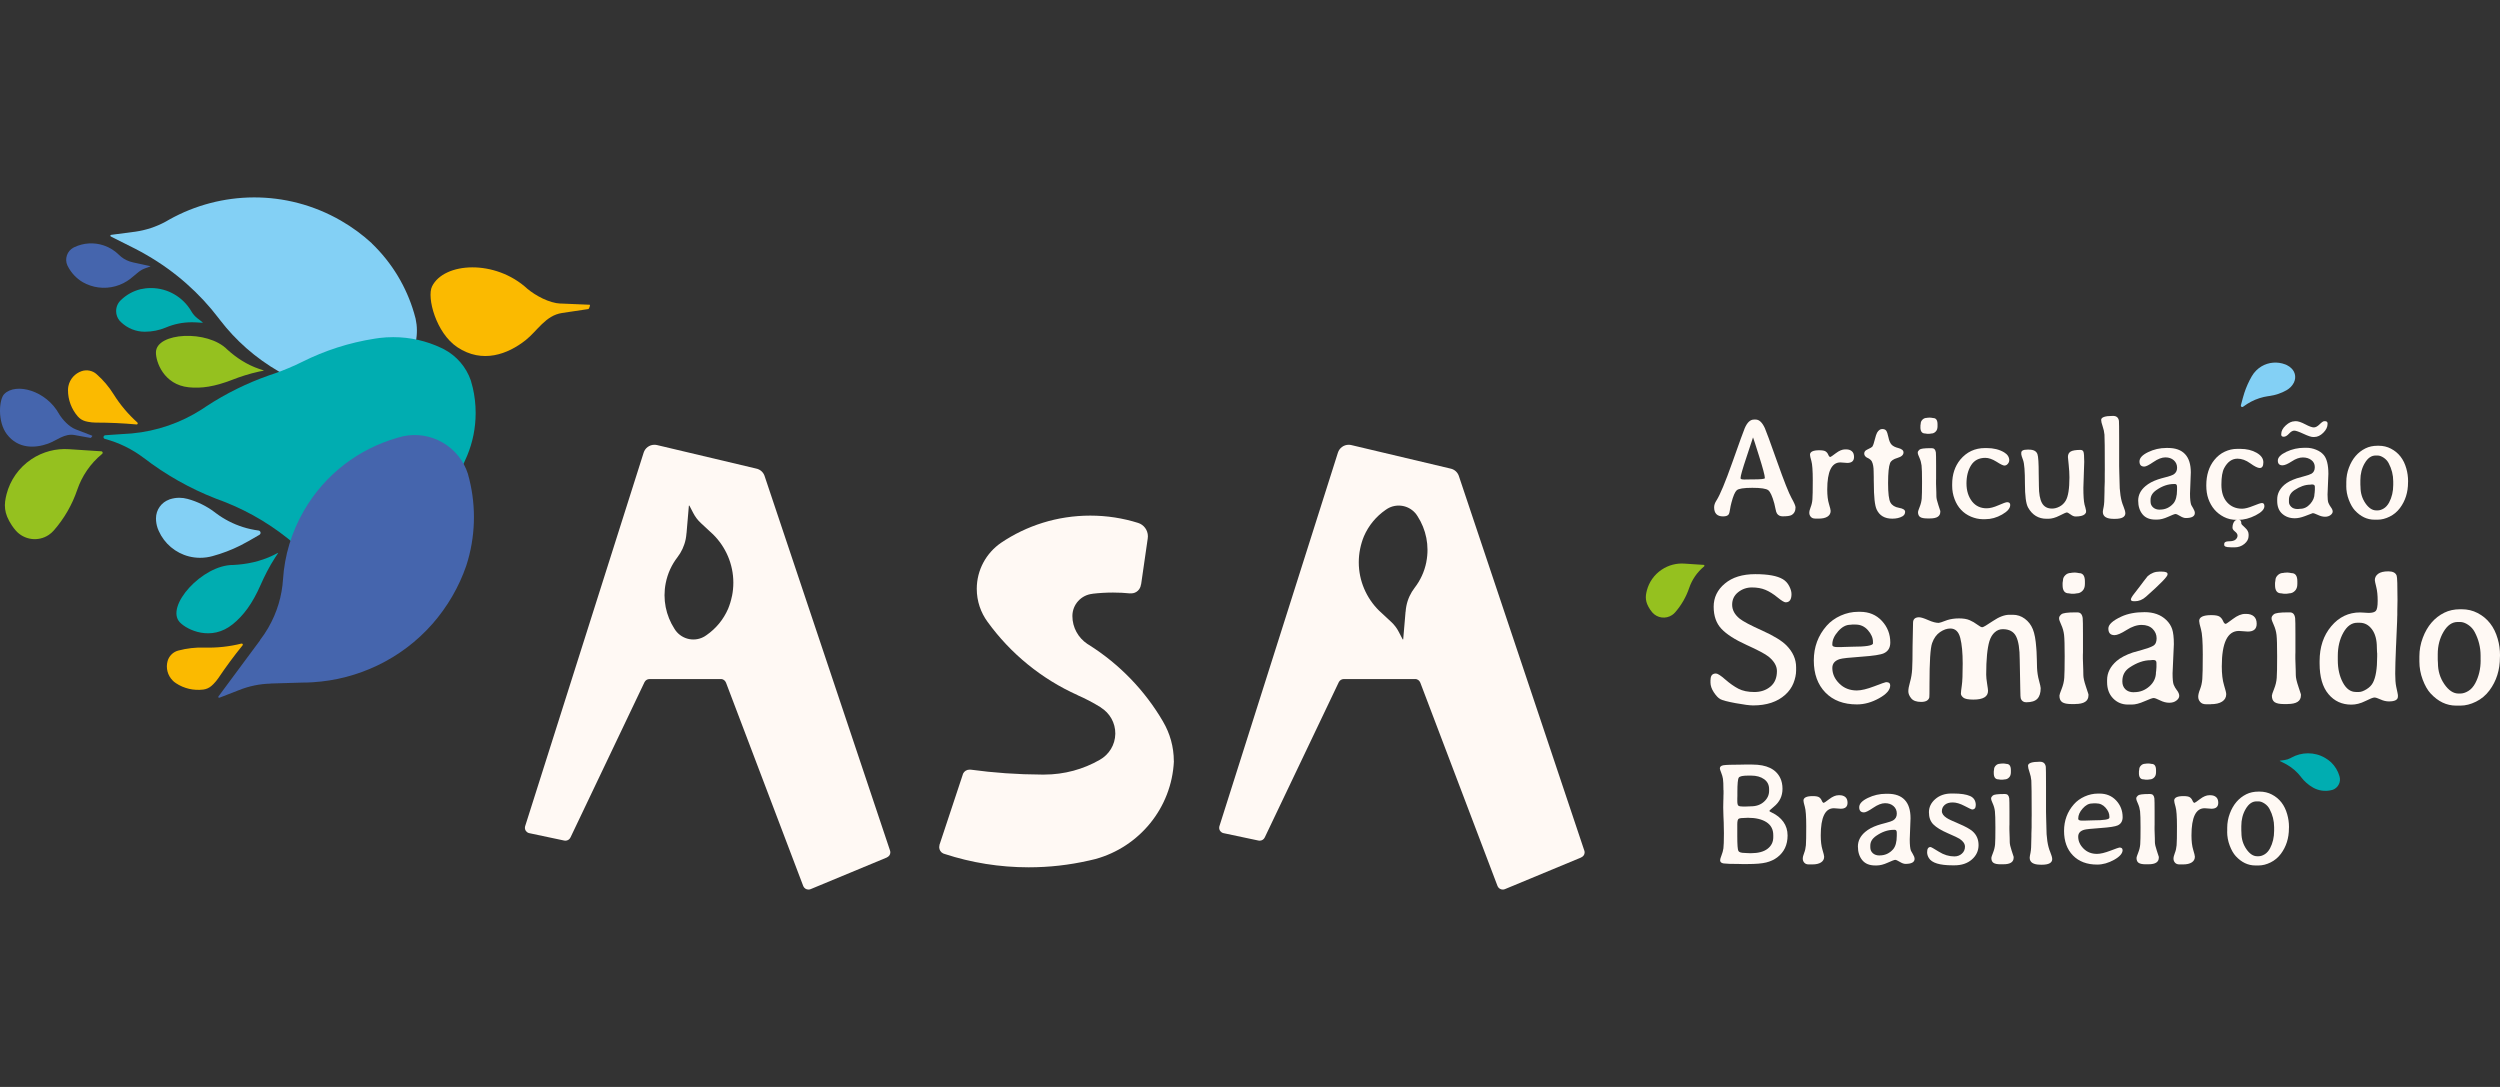 <?xml version="1.0" encoding="UTF-8"?>
<svg xmlns="http://www.w3.org/2000/svg" width="184" height="80" viewBox="0 0 184 80" fill="none">
  <rect x="0" y="0" width="184" height="80" fill="#333333" stroke="none"/>
  <g id="Layer_1">
    <path id="Vector" fill-rule="evenodd" clip-rule="evenodd" d="M65.496 62.57L56.267 35.013C56.172 34.748 55.944 34.547 55.665 34.489L48.362 32.758C48.299 32.745 48.234 32.735 48.166 32.735C47.792 32.735 47.476 32.981 47.371 33.32L38.644 60.829V60.836C38.638 60.864 38.633 60.894 38.633 60.924C38.633 61.116 38.765 61.276 38.944 61.318L41.529 61.865C41.556 61.87 41.584 61.875 41.612 61.875C41.78 61.875 41.924 61.775 41.989 61.633L47.434 50.21C47.501 50.073 47.641 49.978 47.806 49.978H53.067L53.048 49.973C53.223 49.973 53.371 50.084 53.43 50.237H53.432L59.121 65.219C59.184 65.367 59.33 65.472 59.502 65.472C59.556 65.472 59.605 65.462 59.651 65.444H59.654L65.247 63.122C65.428 63.039 65.529 62.914 65.529 62.733C65.529 62.675 65.517 62.631 65.496 62.57ZM53.872 43.874C53.806 44.199 53.711 44.509 53.59 44.804C53.246 45.602 52.688 46.267 51.999 46.745C51.955 46.775 51.909 46.808 51.864 46.835C51.532 47.035 51.127 47.116 50.715 47.035C50.308 46.954 49.967 46.726 49.734 46.42C49.701 46.372 49.669 46.323 49.636 46.274C49.018 45.312 48.757 44.12 48.999 42.909C49.141 42.197 49.441 41.557 49.857 41.017C50.153 40.634 50.367 40.18 50.469 39.674C50.497 39.53 50.515 39.386 50.525 39.245H50.529L50.587 38.554L50.62 38.174L50.694 37.299V37.29L50.699 37.232C50.699 37.232 50.699 37.23 50.699 37.227C50.702 37.214 50.713 37.207 50.727 37.209C50.734 37.209 50.739 37.214 50.741 37.218C50.741 37.218 50.741 37.221 50.743 37.223L50.774 37.278L51.027 37.766C51.169 38.041 51.36 38.292 51.59 38.503L52.262 39.127C52.339 39.194 52.413 39.264 52.485 39.333C53.416 40.254 53.972 41.525 53.974 42.877C53.974 43.204 53.944 43.535 53.876 43.869L53.872 43.874Z" fill="#FFF9F4"></path>
    <path id="Vector_2" fill-rule="evenodd" clip-rule="evenodd" d="M116.594 62.57L107.365 35.013C107.269 34.748 107.042 34.547 106.762 34.489L99.459 32.758C99.397 32.745 99.331 32.735 99.264 32.735C98.889 32.735 98.576 32.981 98.469 33.32L89.742 60.829V60.836C89.735 60.864 89.731 60.894 89.731 60.924C89.731 61.116 89.863 61.276 90.042 61.318L92.626 61.865C92.654 61.87 92.682 61.875 92.71 61.875C92.877 61.875 93.022 61.775 93.087 61.633L98.534 50.21C98.601 50.073 98.741 49.978 98.906 49.978H104.167L104.148 49.973C104.323 49.973 104.471 50.084 104.53 50.237H104.532L110.221 65.219C110.284 65.367 110.43 65.472 110.602 65.472C110.656 65.472 110.705 65.462 110.751 65.444H110.754L116.347 63.122C116.529 63.039 116.629 62.914 116.629 62.733C116.629 62.675 116.617 62.631 116.596 62.57H116.594ZM104.979 41.365C104.837 42.077 104.537 42.717 104.12 43.257C103.825 43.64 103.609 44.094 103.509 44.6C103.481 44.744 103.462 44.887 103.453 45.029H103.448L103.39 45.72L103.357 46.1L103.283 46.974V46.984L103.278 47.042C103.278 47.042 103.278 47.044 103.278 47.046C103.276 47.058 103.264 47.067 103.25 47.065C103.243 47.065 103.239 47.06 103.236 47.056C103.236 47.056 103.236 47.051 103.234 47.051L103.204 46.995L102.95 46.508C102.809 46.232 102.62 45.982 102.39 45.771L101.718 45.145C101.641 45.078 101.567 45.008 101.494 44.938C100.564 44.018 100.008 42.747 100.006 41.395C100.006 41.068 100.036 40.736 100.104 40.402C100.169 40.078 100.264 39.767 100.385 39.472C100.729 38.675 101.287 38.009 101.976 37.531C102.02 37.501 102.067 37.469 102.111 37.441C102.443 37.241 102.848 37.16 103.26 37.241C103.667 37.322 104.009 37.55 104.239 37.856C104.271 37.905 104.304 37.953 104.337 38.002C104.955 38.964 105.216 40.156 104.976 41.367L104.979 41.365Z" fill="#FFF9F4"></path>
    <path id="Vector_3" d="M86.394 56.024C86.394 54.959 86.103 53.964 85.599 53.109H85.601C84.266 50.822 82.394 48.883 80.156 47.471C80.11 47.443 80.066 47.415 80.022 47.387C79.363 46.942 78.928 46.191 78.928 45.34C78.928 44.489 79.577 43.788 80.407 43.705V43.7C80.903 43.642 81.408 43.612 81.919 43.612C82.345 43.612 82.768 43.633 83.185 43.675V43.668C83.208 43.668 83.233 43.672 83.259 43.672C83.633 43.672 83.938 43.385 83.975 43.016H83.985L84.473 39.632C84.482 39.581 84.485 39.528 84.485 39.475C84.485 39.009 84.182 38.617 83.766 38.487C82.654 38.137 81.47 37.949 80.245 37.949C77.812 37.949 75.551 38.686 73.677 39.95C72.597 40.694 71.89 41.935 71.89 43.341C71.89 44.247 72.186 45.087 72.683 45.766C74.37 48.099 76.656 49.973 79.317 51.165V51.17C79.915 51.43 80.489 51.733 81.038 52.077L81.033 52.081C81.673 52.482 82.096 53.197 82.087 54.006C82.075 54.832 81.615 55.546 80.942 55.924C79.738 56.615 78.34 57.009 76.851 57.009H76.812C76.763 57.009 76.716 57.009 76.67 57.009C74.893 57.002 73.142 56.879 71.428 56.645V56.65C71.404 56.645 71.379 56.645 71.356 56.645C71.151 56.645 70.972 56.761 70.886 56.933L70.86 57.009L70.835 57.086L69.139 62.202H69.146C69.132 62.25 69.125 62.299 69.125 62.35C69.125 62.554 69.244 62.73 69.416 62.814C69.455 62.828 69.497 62.842 69.539 62.856C71.481 63.491 73.558 63.834 75.714 63.834C77.228 63.834 78.7 63.665 80.117 63.343C80.117 63.343 80.121 63.343 80.124 63.343C80.289 63.308 80.452 63.269 80.615 63.227C80.621 63.227 80.626 63.222 80.633 63.222C83.845 62.336 86.234 59.474 86.399 56.031H86.394V56.024Z" fill="#FFF9F4"></path>
    <path id="Vector_4" d="M125.898 50.031C125.898 49.723 126.03 49.57 126.293 49.57C126.416 49.57 126.644 49.716 126.977 50.008C127.312 50.3 127.635 50.527 127.947 50.69C128.261 50.852 128.651 50.933 129.119 50.933C129.586 50.933 129.982 50.801 130.3 50.537C130.621 50.272 130.782 49.89 130.782 49.391C130.782 49.015 130.575 48.661 130.161 48.324C129.924 48.134 129.384 47.847 128.535 47.462C127.688 47.077 127.074 46.682 126.695 46.279C126.316 45.875 126.126 45.335 126.126 44.656C126.126 43.976 126.4 43.408 126.949 42.951C127.498 42.489 128.244 42.258 129.186 42.258C130.128 42.258 130.807 42.383 131.221 42.631C131.417 42.749 131.57 42.916 131.684 43.134C131.798 43.352 131.854 43.549 131.854 43.726C131.854 44.129 131.71 44.331 131.424 44.331C131.319 44.331 131.117 44.208 130.814 43.96C130.512 43.714 130.219 43.531 129.935 43.413C129.651 43.294 129.319 43.236 128.94 43.236C128.561 43.236 128.223 43.352 127.928 43.586C127.633 43.821 127.486 44.127 127.486 44.509C127.486 44.892 127.67 45.233 128.037 45.532C128.286 45.732 128.837 46.024 129.689 46.406C130.54 46.789 131.14 47.156 131.484 47.503C131.956 47.983 132.194 48.519 132.194 49.106V49.345C132.194 49.639 132.128 49.95 132.001 50.275C131.87 50.602 131.668 50.889 131.391 51.137C130.81 51.659 130.024 51.919 129.033 51.919C128.775 51.919 128.344 51.863 127.742 51.752C127.14 51.641 126.763 51.541 126.607 51.453C126.453 51.365 126.295 51.195 126.133 50.947C125.972 50.699 125.891 50.46 125.891 50.233V50.029L125.898 50.031Z" fill="#FFF9F4"></path>
    <path id="Vector_5" d="M139.118 50.453C139.118 50.776 138.845 51.089 138.304 51.39C137.762 51.694 137.217 51.845 136.671 51.845C135.689 51.845 134.915 51.553 134.347 50.968C133.78 50.384 133.496 49.598 133.496 48.61C133.496 47.622 133.812 46.771 134.443 46.054C134.719 45.741 135.066 45.493 135.478 45.307C135.892 45.122 136.317 45.029 136.759 45.029H136.908C137.557 45.029 138.09 45.252 138.504 45.695C138.918 46.14 139.125 46.671 139.125 47.29C139.125 47.67 138.969 47.932 138.655 48.079C138.422 48.188 137.869 48.273 136.992 48.334C136.115 48.394 135.587 48.452 135.41 48.508C135.043 48.621 134.859 48.839 134.859 49.159C134.859 49.586 135.029 49.969 135.371 50.307C135.71 50.646 136.141 50.818 136.659 50.818C136.987 50.818 137.415 50.715 137.948 50.511C138.48 50.307 138.769 50.205 138.813 50.205C139.018 50.205 139.12 50.286 139.12 50.449L139.118 50.453ZM137.85 47.348V47.239C137.85 46.949 137.727 46.666 137.483 46.386C137.238 46.107 136.936 45.968 136.575 45.968H136.317C136.255 45.978 136.21 45.982 136.187 45.982C135.868 45.982 135.568 46.142 135.285 46.465C135.001 46.787 134.859 47.105 134.859 47.422V47.457C134.859 47.571 134.982 47.626 135.227 47.626H135.554L135.596 47.62L136.299 47.599C137.334 47.599 137.852 47.515 137.852 47.348H137.85Z" fill="#FFF9F4"></path>
    <path id="Vector_6" d="M141.251 45.432C141.383 45.432 141.604 45.502 141.916 45.639C142.228 45.778 142.486 45.845 142.691 45.845L142.874 45.799L143.323 45.636C143.581 45.555 143.87 45.514 144.188 45.514C144.507 45.514 144.768 45.558 144.968 45.646C145.17 45.734 145.356 45.843 145.53 45.973C145.702 46.103 145.823 46.165 145.896 46.165C145.968 46.165 146.226 46.012 146.679 45.706C147.131 45.4 147.535 45.247 147.889 45.247H148.147C148.47 45.247 148.763 45.344 149.026 45.539C149.289 45.734 149.487 45.989 149.615 46.307C149.745 46.624 149.828 47.081 149.87 47.679L149.891 47.972C149.901 48.104 149.908 48.299 149.912 48.556L149.926 49.148C149.94 49.47 149.987 49.783 150.07 50.084C150.152 50.388 150.194 50.576 150.194 50.648C150.194 50.996 150.112 51.258 149.949 51.429C149.787 51.601 149.515 51.687 149.131 51.687C148.945 51.687 148.814 51.606 148.742 51.443C148.71 51.371 148.693 51.13 148.693 50.722L148.652 48.568C148.652 47.761 148.561 47.183 148.382 46.833C148.203 46.483 147.877 46.307 147.405 46.307C147.182 46.307 146.984 46.383 146.812 46.539C146.64 46.692 146.51 46.907 146.423 47.183C146.265 47.71 146.184 48.533 146.184 49.655C146.184 49.818 146.207 50.04 146.251 50.321C146.296 50.602 146.319 50.776 146.319 50.845C146.319 51.276 145.961 51.49 145.242 51.49C144.865 51.49 144.616 51.441 144.5 51.344C144.381 51.246 144.323 51.149 144.323 51.051C144.323 50.954 144.344 50.757 144.388 50.46C144.433 50.163 144.454 49.623 144.454 48.837C144.454 48.051 144.395 47.424 144.277 46.958C144.158 46.492 143.914 46.258 143.542 46.258C143.298 46.258 143.044 46.346 142.786 46.522C142.528 46.699 142.332 46.968 142.204 47.332C142.074 47.694 142.011 48.7 142.011 50.349C142.011 50.97 142.007 51.295 141.997 51.328C141.939 51.55 141.737 51.661 141.395 51.661C141.053 51.661 140.809 51.573 140.667 51.399C140.523 51.225 140.453 51.051 140.453 50.88C140.453 50.708 140.495 50.479 140.579 50.191C140.662 49.904 140.716 49.588 140.735 49.243C140.755 48.899 140.765 48.345 140.765 47.584L140.8 45.838C140.8 45.567 140.951 45.43 141.256 45.43L141.251 45.432Z" fill="#FFF9F4"></path>
    <path id="Vector_7" d="M152.732 51.819H152.467C152.144 51.819 151.916 51.773 151.779 51.68C151.641 51.587 151.574 51.427 151.574 51.2C151.574 51.142 151.628 50.975 151.737 50.704C151.846 50.432 151.911 50.161 151.93 49.892C151.948 49.623 151.96 49.092 151.96 48.301C151.96 47.51 151.946 46.989 151.916 46.731C151.886 46.476 151.818 46.23 151.711 45.994C151.604 45.76 151.551 45.609 151.551 45.546V45.479C151.551 45.398 151.604 45.31 151.714 45.215C151.823 45.119 152.162 45.071 152.735 45.071H152.897C153.121 45.071 153.249 45.212 153.286 45.493C153.3 45.597 153.307 46.003 153.307 46.708V48.007L153.3 48.197V48.482L153.328 49.317C153.332 49.38 153.335 49.505 153.335 49.69C153.335 49.876 153.397 50.157 153.523 50.53C153.649 50.903 153.711 51.096 153.711 51.103V51.177C153.711 51.604 153.384 51.815 152.73 51.815L152.732 51.819ZM151.807 43.062V42.9L151.835 42.71C151.835 42.573 151.89 42.45 152.004 42.337C152.118 42.223 152.258 42.167 152.428 42.167L152.481 42.153L152.707 42.139L152.863 42.153L153.018 42.181C153.304 42.181 153.449 42.383 153.449 42.786V42.984C153.449 43.202 153.388 43.371 153.267 43.489C153.146 43.61 153.009 43.67 152.856 43.67C152.818 43.679 152.793 43.684 152.774 43.684L152.665 43.698H152.446L152.262 43.67C151.958 43.67 151.807 43.468 151.807 43.065V43.062Z" fill="#FFF9F4"></path>
    <path id="Vector_8" d="M160.231 50.813C160.338 50.959 160.392 51.091 160.392 51.214C160.392 51.337 160.324 51.453 160.187 51.559C160.05 51.669 159.873 51.722 159.655 51.722C159.436 51.722 159.213 51.664 158.98 51.548C158.748 51.432 158.592 51.374 158.506 51.374C158.42 51.374 158.199 51.455 157.833 51.615C157.471 51.775 157.159 51.856 156.901 51.856H156.622C156.187 51.856 155.819 51.706 155.524 51.402C155.229 51.098 155.082 50.699 155.082 50.205V50.05C155.082 49.523 155.317 49.057 155.784 48.649C156.066 48.406 156.464 48.197 156.978 48.023C157.045 48 157.271 47.937 157.652 47.833C158.033 47.728 158.308 47.629 158.475 47.531C158.643 47.434 158.727 47.251 158.727 46.982C158.727 46.713 158.629 46.481 158.434 46.286C158.238 46.091 157.968 45.994 157.622 45.994C157.275 45.994 156.905 46.119 156.51 46.372C156.115 46.622 155.822 46.747 155.631 46.747C155.326 46.747 155.175 46.585 155.175 46.258C155.175 45.968 155.494 45.676 156.129 45.382C156.601 45.163 157.171 45.054 157.838 45.054C158.506 45.054 159.041 45.247 159.438 45.632C159.643 45.827 159.787 46.052 159.871 46.304C159.955 46.557 159.996 46.928 159.996 47.413L159.901 49.56C159.901 49.983 159.929 50.258 159.983 50.393C160.036 50.528 160.117 50.667 160.224 50.81L160.231 50.813ZM158.715 48.788C158.715 48.649 158.648 48.577 158.51 48.577H158.401C158.354 48.587 158.317 48.591 158.285 48.591C157.789 48.591 157.273 48.77 156.738 49.127C156.384 49.363 156.205 49.695 156.205 50.126V50.168C156.205 50.395 156.28 50.581 156.426 50.729C156.573 50.875 156.78 50.95 157.043 50.95L157.092 50.943C157.51 50.943 157.878 50.799 158.199 50.514C158.52 50.228 158.68 49.88 158.68 49.468L158.694 49.386L158.715 49.094V48.788ZM157.126 44.25H157.059C156.91 44.25 156.833 44.208 156.833 44.124C156.833 44.041 156.924 43.886 157.105 43.658C157.287 43.431 157.396 43.29 157.433 43.234C157.471 43.178 157.582 43.028 157.773 42.782C157.964 42.538 158.061 42.413 158.066 42.408C158.324 42.181 158.615 42.07 158.938 42.07H159.082C159.382 42.07 159.531 42.128 159.531 42.239V42.288C159.531 42.436 159.001 42.981 157.943 43.918C157.694 44.141 157.419 44.252 157.124 44.252L157.126 44.25Z" fill="#FFF9F4"></path>
    <path id="Vector_9" d="M162.715 51.833H162.361C162.175 51.833 162.033 51.778 161.936 51.666C161.838 51.555 161.789 51.427 161.789 51.281C161.789 51.135 161.833 50.952 161.922 50.732C162.01 50.509 162.066 50.261 162.089 49.987C162.112 49.714 162.124 49.106 162.124 48.169C162.124 47.232 162.08 46.611 161.991 46.307C161.903 46.003 161.859 45.801 161.859 45.702C161.859 45.416 162.157 45.273 162.752 45.273C163.047 45.273 163.25 45.31 163.361 45.384C163.473 45.458 163.557 45.567 163.617 45.706C163.675 45.848 163.743 45.917 163.815 45.917C163.847 45.917 164.024 45.794 164.347 45.551C164.671 45.307 164.966 45.184 165.234 45.184H165.336C165.564 45.184 165.745 45.245 165.885 45.365C166.024 45.486 166.092 45.667 166.092 45.913C166.092 46.293 165.873 46.483 165.438 46.483L164.785 46.437C163.945 46.437 163.524 47.306 163.524 49.046C163.524 49.607 163.578 50.066 163.687 50.421C163.796 50.776 163.85 50.998 163.85 51.089C163.85 51.325 163.75 51.506 163.55 51.636C163.35 51.766 163.073 51.828 162.719 51.828L162.715 51.833Z" fill="#FFF9F4"></path>
    <path id="Vector_10" d="M168.369 51.819H168.104C167.781 51.819 167.553 51.773 167.415 51.68C167.278 51.587 167.211 51.427 167.211 51.2C167.211 51.142 167.264 50.975 167.374 50.704C167.483 50.432 167.548 50.161 167.567 49.892C167.588 49.623 167.597 49.092 167.597 48.301C167.597 47.51 167.583 46.989 167.553 46.731C167.522 46.476 167.455 46.23 167.348 45.994C167.241 45.76 167.188 45.609 167.188 45.546V45.479C167.188 45.398 167.241 45.31 167.35 45.215C167.46 45.119 167.799 45.071 168.371 45.071H168.534C168.757 45.071 168.885 45.212 168.923 45.493C168.937 45.597 168.943 46.003 168.943 46.708V48.007L168.937 48.197V48.482L168.964 49.317C168.969 49.38 168.971 49.505 168.971 49.69C168.971 49.876 169.034 50.157 169.16 50.53C169.285 50.903 169.348 51.096 169.348 51.103V51.177C169.348 51.604 169.02 51.815 168.367 51.815L168.369 51.819ZM167.443 43.062V42.9L167.471 42.71C167.471 42.573 167.527 42.45 167.641 42.337C167.755 42.223 167.895 42.167 168.064 42.167L168.118 42.153L168.343 42.139L168.499 42.153L168.655 42.181C168.941 42.181 169.085 42.383 169.085 42.786V42.984C169.085 43.202 169.025 43.371 168.904 43.489C168.783 43.61 168.646 43.67 168.492 43.67C168.455 43.679 168.429 43.684 168.411 43.684L168.302 43.698H168.083L167.899 43.67C167.595 43.67 167.443 43.468 167.443 43.065V43.062Z" fill="#FFF9F4"></path>
    <path id="Vector_11" d="M176.349 47.506C176.307 48.484 176.288 49.175 176.288 49.579C176.288 49.983 176.312 50.3 176.36 50.535C176.409 50.769 176.442 50.922 176.458 50.996C176.477 51.07 176.486 51.123 176.486 51.156V51.265C176.486 51.506 176.265 51.624 175.825 51.624C175.621 51.624 175.416 51.576 175.209 51.481C175.002 51.386 174.851 51.337 174.756 51.337C174.66 51.337 174.437 51.425 174.088 51.599C173.739 51.773 173.395 51.861 173.06 51.861C172.369 51.861 171.806 51.604 171.374 51.086C170.939 50.569 170.723 49.818 170.723 48.83V48.654C170.723 47.626 171.009 46.771 171.579 46.093C172.148 45.414 172.855 45.075 173.702 45.075C173.707 45.075 173.795 45.08 173.967 45.089L174.328 45.11C174.59 45.11 174.767 45.061 174.86 44.964C174.951 44.867 174.997 44.618 174.997 44.22C174.997 43.821 174.963 43.482 174.893 43.204C174.823 42.926 174.788 42.756 174.788 42.698C174.788 42.508 174.87 42.353 175.032 42.232C175.195 42.112 175.446 42.051 175.781 42.051C176.116 42.051 176.321 42.158 176.395 42.371C176.437 42.49 176.456 43.088 176.456 44.164L176.442 44.946V45.259L176.435 45.414C176.43 45.518 176.428 45.623 176.428 45.727L176.414 46.047C176.405 46.26 176.398 46.42 176.393 46.529L176.351 47.508L176.349 47.506ZM174.951 48.023L174.937 47.663C174.937 47.093 174.818 46.645 174.579 46.321C174.339 45.996 174.037 45.834 173.669 45.834H173.493C173.083 45.834 172.744 46.077 172.472 46.56C172.2 47.044 172.062 47.615 172.062 48.271V48.591C172.062 49.22 172.186 49.767 172.434 50.233C172.681 50.697 173.002 50.929 173.393 50.929H173.632C173.774 50.929 173.953 50.864 174.17 50.732C174.388 50.599 174.546 50.439 174.646 50.249C174.856 49.855 174.96 49.213 174.96 48.32V48.095L174.953 48.021L174.951 48.023Z" fill="#FFF9F4"></path>
    <path id="Vector_12" d="M178.066 48.679V48.32C178.066 47.844 178.15 47.385 178.318 46.94C178.646 46.07 179.174 45.453 179.906 45.092C180.243 44.925 180.632 44.841 181.071 44.841H181.181C181.609 44.841 181.999 44.934 182.353 45.119C183.088 45.5 183.581 46.135 183.832 47.021C183.946 47.411 184.002 47.821 184.002 48.25L183.995 48.366C183.995 49.308 183.739 50.124 183.225 50.813C182.958 51.17 182.627 51.448 182.237 51.641C181.846 51.835 181.464 51.933 181.092 51.933H180.771C180.067 51.933 179.441 51.634 178.89 51.035C178.666 50.792 178.473 50.453 178.311 50.022C178.148 49.591 178.066 49.143 178.066 48.677V48.679ZM182.572 48.591V48.264C182.572 47.647 182.427 47.065 182.137 46.518C182.023 46.3 181.862 46.123 181.653 45.984C181.444 45.845 181.248 45.778 181.067 45.778H180.883C180.474 45.778 180.127 46.019 179.843 46.502C179.56 46.984 179.418 47.533 179.418 48.148V48.556C179.427 48.665 179.432 48.744 179.432 48.795C179.432 49.38 179.59 49.901 179.906 50.358C180.222 50.815 180.569 51.045 180.946 51.045H181.076C181.262 51.045 181.457 50.984 181.662 50.861C181.867 50.739 182.039 50.546 182.181 50.284C182.444 49.785 182.576 49.222 182.576 48.593L182.572 48.591Z" fill="#FFF9F4"></path>
    <path id="Vector_13" d="M129.223 30.88C129.474 30.88 129.698 31.089 129.891 31.506C129.981 31.701 130.281 32.52 130.791 33.96C131.3 35.4 131.656 36.297 131.854 36.65C132.051 37.002 132.151 37.232 132.151 37.341C132.151 37.608 132.051 37.798 131.854 37.909C131.742 37.972 131.523 38.002 131.2 38.002C131.012 38.002 130.872 37.93 130.782 37.789C130.742 37.731 130.709 37.619 130.677 37.455C130.647 37.292 130.616 37.16 130.589 37.058C130.442 36.52 130.293 36.193 130.14 36.077C129.986 35.961 129.595 35.903 128.967 35.903C128.339 35.903 127.958 35.964 127.825 36.082C127.693 36.202 127.563 36.504 127.435 36.991C127.393 37.144 127.358 37.309 127.33 37.489C127.302 37.668 127.274 37.784 127.246 37.835C127.184 37.949 127.042 38.007 126.818 38.007C126.379 38.007 126.16 37.782 126.16 37.334C126.16 37.174 126.218 37.005 126.337 36.824C126.59 36.434 126.981 35.497 127.507 34.013C128.032 32.529 128.335 31.692 128.416 31.506C128.598 31.089 128.821 30.88 129.091 30.88H129.221H129.223ZM129.891 35.161C129.891 34.999 129.749 34.463 129.465 33.559C129.181 32.654 129.035 32.202 129.026 32.202C129.016 32.202 129.007 32.223 128.998 32.267C128.988 32.311 128.835 32.768 128.544 33.642C128.251 34.517 128.105 35.027 128.105 35.175V35.205C128.105 35.263 128.205 35.293 128.402 35.293H128.439L128.477 35.289L129 35.284C129.595 35.284 129.893 35.254 129.893 35.191V35.161H129.891Z" fill="#FFF9F4"></path>
    <path id="Vector_14" d="M133.873 38.167H133.601C133.459 38.167 133.35 38.125 133.276 38.039C133.201 37.953 133.164 37.856 133.164 37.745C133.164 37.633 133.199 37.492 133.266 37.322C133.334 37.153 133.378 36.963 133.394 36.752C133.411 36.541 133.42 36.077 133.42 35.358C133.42 34.639 133.385 34.164 133.318 33.932C133.25 33.7 133.215 33.545 133.215 33.468C133.215 33.25 133.443 33.139 133.899 33.139C134.125 33.139 134.28 33.167 134.367 33.225C134.453 33.283 134.518 33.364 134.562 33.473C134.606 33.58 134.657 33.635 134.713 33.635C134.736 33.635 134.874 33.542 135.12 33.355C135.367 33.167 135.595 33.074 135.799 33.074H135.878C136.053 33.074 136.192 33.12 136.299 33.213C136.406 33.306 136.457 33.445 136.457 33.633C136.457 33.925 136.29 34.071 135.955 34.071L135.453 34.034C134.808 34.034 134.485 34.702 134.485 36.033C134.485 36.465 134.527 36.815 134.611 37.088C134.694 37.362 134.736 37.531 134.736 37.601C134.736 37.782 134.66 37.921 134.506 38.021C134.353 38.12 134.141 38.169 133.869 38.169L133.873 38.167Z" fill="#FFF9F4"></path>
    <path id="Vector_15" d="M137.449 33.705C137.286 33.621 137.207 33.515 137.207 33.385C137.207 33.255 137.277 33.157 137.416 33.095C137.647 32.991 137.782 32.909 137.821 32.849C137.861 32.791 137.914 32.629 137.982 32.364C138.047 32.1 138.105 31.926 138.154 31.843C138.261 31.666 138.386 31.576 138.528 31.576C138.67 31.576 138.768 31.618 138.826 31.699C138.884 31.78 138.937 31.945 138.989 32.188C139.04 32.434 139.114 32.61 139.217 32.722C139.317 32.833 139.489 32.919 139.733 32.981C139.977 33.044 140.098 33.151 140.098 33.299C140.098 33.482 139.949 33.617 139.654 33.703C139.358 33.788 139.177 33.914 139.11 34.081C139.012 34.324 138.963 34.818 138.963 35.565C138.963 36.312 139.021 36.787 139.14 36.991C139.258 37.195 139.468 37.325 139.768 37.376C140.068 37.427 140.217 37.527 140.217 37.67C140.217 37.814 140.149 37.926 140.019 38.002C139.817 38.116 139.568 38.174 139.272 38.174C138.714 38.174 138.333 37.949 138.123 37.501C137.984 37.207 137.914 36.557 137.914 35.558L137.909 35.344V35.131L137.9 34.704C137.9 34.389 137.856 34.143 137.77 33.969C137.721 33.872 137.616 33.781 137.454 33.698L137.449 33.705Z" fill="#FFF9F4"></path>
    <path id="Vector_16" d="M142.053 38.157H141.849C141.602 38.157 141.425 38.123 141.321 38.051C141.216 37.979 141.165 37.858 141.165 37.684C141.165 37.64 141.207 37.513 141.29 37.304C141.374 37.095 141.423 36.889 141.439 36.682C141.455 36.476 141.462 36.07 141.462 35.463C141.462 34.855 141.451 34.456 141.428 34.259C141.404 34.062 141.353 33.874 141.272 33.693C141.19 33.512 141.148 33.399 141.148 33.35V33.299C141.148 33.236 141.19 33.169 141.274 33.095C141.358 33.023 141.618 32.986 142.058 32.986H142.183C142.353 32.986 142.453 33.093 142.481 33.308C142.49 33.387 142.497 33.698 142.497 34.24V35.235L142.493 35.382V35.599L142.514 36.239C142.516 36.288 142.518 36.383 142.518 36.527C142.518 36.671 142.567 36.884 142.663 37.169C142.758 37.457 142.807 37.603 142.807 37.61V37.668C142.807 37.995 142.556 38.157 142.056 38.157H142.053ZM141.344 31.444V31.318L141.365 31.172C141.365 31.068 141.409 30.973 141.495 30.885C141.581 30.799 141.69 30.755 141.818 30.755L141.86 30.746L142.032 30.736L142.153 30.746L142.274 30.767C142.493 30.767 142.602 30.922 142.602 31.23V31.381C142.602 31.548 142.556 31.678 142.463 31.768C142.369 31.861 142.265 31.907 142.146 31.907C142.118 31.914 142.097 31.917 142.083 31.917L142 31.926H141.832L141.69 31.905C141.458 31.905 141.341 31.75 141.341 31.441L141.344 31.444Z" fill="#FFF9F4"></path>
    <path id="Vector_17" d="M147.878 33.89C147.878 33.974 147.843 34.057 147.773 34.141C147.703 34.224 147.62 34.266 147.522 34.266C147.424 34.264 147.229 34.166 146.936 33.978C146.636 33.791 146.364 33.698 146.122 33.698C145.652 33.698 145.303 33.879 145.075 34.24C144.847 34.602 144.733 35.05 144.733 35.583C144.733 36.117 144.873 36.562 145.152 36.917C145.417 37.246 145.773 37.411 146.217 37.411C146.461 37.411 146.752 37.336 147.089 37.186C147.427 37.037 147.641 36.961 147.727 36.961C147.875 36.961 147.952 37.028 147.952 37.165C147.952 37.408 147.752 37.643 147.354 37.87C146.957 38.097 146.55 38.211 146.136 38.211H145.889C145.629 38.206 145.354 38.146 145.068 38.028C144.494 37.784 144.089 37.355 143.856 36.736C143.738 36.42 143.68 36.098 143.68 35.766V35.637C143.68 34.922 143.877 34.319 144.275 33.83C144.75 33.26 145.357 32.977 146.099 32.977H146.219C146.724 32.977 147.152 33.083 147.506 33.294C147.757 33.447 147.882 33.645 147.882 33.888L147.878 33.89Z" fill="#FFF9F4"></path>
    <path id="Vector_18" d="M153.534 37.559V37.668C153.534 37.731 153.501 37.791 153.434 37.851C153.315 37.958 153.089 38.014 152.759 38.014C152.647 38.014 152.526 37.965 152.394 37.865C152.261 37.766 152.168 37.717 152.117 37.717C152.066 37.717 151.887 37.793 151.585 37.949C151.282 38.104 151.005 38.181 150.759 38.181H150.624C150.029 38.181 149.575 37.905 149.266 37.353C149.112 37.079 149.035 36.492 149.035 35.593C149.035 34.693 148.991 34.12 148.901 33.874C148.81 33.628 148.766 33.482 148.766 33.436V33.327C148.766 33.171 148.912 33.093 149.205 33.093H149.34C149.67 33.093 149.877 33.204 149.956 33.426C150.019 33.6 150.049 34.09 150.049 34.895L150.059 35.472C150.061 35.569 150.063 35.664 150.063 35.76C150.063 36.332 150.14 36.754 150.291 37.026C150.443 37.297 150.689 37.431 151.031 37.431C151.212 37.431 151.396 37.383 151.582 37.285C151.768 37.188 151.919 37.044 152.033 36.854C152.217 36.546 152.31 35.973 152.31 35.14C152.31 34.862 152.292 34.547 152.254 34.19C152.217 33.835 152.199 33.649 152.199 33.635C152.199 33.447 152.266 33.315 152.399 33.234C152.533 33.155 152.773 33.113 153.122 33.113C153.229 33.113 153.303 33.157 153.341 33.246C153.378 33.334 153.399 33.584 153.399 33.992L153.336 35.91C153.336 36.483 153.364 36.889 153.42 37.13L153.482 37.348C153.513 37.466 153.529 37.538 153.529 37.561L153.534 37.559Z" fill="#FFF9F4"></path>
    <path id="Vector_19" d="M155.568 38.188C155.035 38.188 154.768 38.016 154.768 37.673C154.768 37.615 154.789 37.494 154.828 37.311C154.868 37.128 154.889 36.794 154.889 36.309L154.893 36.121V35.929L154.91 35.444V34.85L154.914 34.553C154.914 33.051 154.905 32.195 154.889 31.991C154.87 31.787 154.826 31.581 154.754 31.374C154.682 31.168 154.645 31.012 154.645 30.908C154.645 30.711 154.928 30.611 155.496 30.611H155.526C155.773 30.611 155.917 30.734 155.954 30.98C155.963 31.045 155.97 31.523 155.97 32.406V34.275L155.98 34.76L155.996 35.333V35.374C155.996 36.184 156.091 36.815 156.284 37.264C156.375 37.483 156.421 37.652 156.426 37.77C156.426 38.048 156.17 38.188 155.659 38.188H155.57H155.568Z" fill="#FFF9F4"></path>
    <path id="Vector_20" d="M161.541 37.752C161.541 38.002 161.318 38.127 160.874 38.127C160.755 38.127 160.616 38.079 160.453 37.979C160.29 37.879 160.178 37.831 160.116 37.831C160.053 37.831 159.871 37.9 159.571 38.037C159.271 38.174 158.999 38.243 158.75 38.243H158.641C158.22 38.243 157.904 38.114 157.69 37.854C157.478 37.594 157.371 37.258 157.371 36.847C157.371 36.437 157.548 36.082 157.904 35.781C158.143 35.576 158.45 35.412 158.822 35.286C158.964 35.238 159.167 35.18 159.429 35.113C159.69 35.045 159.864 34.985 159.953 34.934C160.141 34.823 160.234 34.656 160.234 34.431C160.234 34.206 160.155 34.023 159.995 33.879C159.834 33.735 159.627 33.663 159.371 33.663C159.115 33.663 158.822 33.777 158.494 34.002C158.167 34.227 157.941 34.34 157.822 34.34C157.585 34.34 157.466 34.215 157.466 33.962C157.466 33.709 157.678 33.482 158.099 33.278C158.52 33.074 158.967 32.97 159.436 32.97H159.567C160.118 32.97 160.534 33.12 160.818 33.422C161.102 33.723 161.244 34.173 161.244 34.772L161.185 36.33C161.185 36.729 161.216 37.007 161.274 37.163C161.281 37.184 161.327 37.265 161.413 37.404C161.499 37.545 161.541 37.661 161.541 37.756V37.752ZM160.23 36.05V35.836C160.23 35.695 160.181 35.623 160.083 35.623H160.004C159.569 35.623 159.136 35.771 158.708 36.07C158.422 36.267 158.28 36.506 158.28 36.785V36.91C158.28 37.091 158.343 37.234 158.469 37.346C158.594 37.455 158.755 37.511 158.95 37.511L158.981 37.506C159.364 37.506 159.688 37.357 159.953 37.063C160.136 36.854 160.23 36.518 160.23 36.052V36.05Z" fill="#FFF9F4"></path>
    <path id="Vector_21" d="M166.476 37.021C166.597 37.021 166.66 37.098 166.66 37.251C166.66 37.483 166.444 37.71 166.011 37.93C165.578 38.151 165.155 38.262 164.737 38.262H164.799C164.906 38.262 164.962 38.355 164.962 38.538C164.962 38.575 165.051 38.675 165.23 38.832C165.406 38.99 165.497 39.157 165.497 39.329V39.442C165.497 39.667 165.392 39.864 165.185 40.034C164.978 40.203 164.734 40.286 164.45 40.286H164.246C164.19 40.279 164.15 40.277 164.125 40.277C163.843 40.277 163.702 40.219 163.702 40.105V40.043C163.702 39.908 163.818 39.839 164.048 39.839C164.278 39.839 164.443 39.797 164.539 39.711C164.634 39.625 164.683 39.53 164.683 39.424C164.683 39.317 164.62 39.217 164.497 39.122C164.374 39.027 164.311 38.932 164.311 38.839C164.311 38.642 164.362 38.477 164.467 38.35C164.516 38.292 164.59 38.262 164.692 38.262H164.613C164.271 38.262 163.957 38.19 163.674 38.044C163.127 37.763 162.746 37.316 162.529 36.699C162.432 36.42 162.383 36.096 162.383 35.725C162.383 34.969 162.578 34.347 162.969 33.86C163.188 33.587 163.446 33.38 163.741 33.243C164.036 33.106 164.341 33.037 164.65 33.037H164.885C165.353 33.037 165.751 33.132 166.086 33.324C166.418 33.515 166.583 33.749 166.583 34.027C166.583 34.305 166.495 34.445 166.316 34.445C166.169 34.445 165.939 34.331 165.62 34.101C165.302 33.872 164.99 33.758 164.681 33.758C164.276 33.758 163.95 33.988 163.704 34.445C163.564 34.702 163.495 35.11 163.495 35.669C163.495 36.228 163.636 36.664 163.918 36.975C164.199 37.285 164.567 37.441 165.02 37.441C165.223 37.441 165.495 37.371 165.839 37.232C166.181 37.093 166.393 37.023 166.474 37.023L166.476 37.021Z" fill="#FFF9F4"></path>
    <path id="Vector_22" d="M171.56 37.341C171.644 37.455 171.686 37.557 171.686 37.65C171.686 37.742 171.632 37.828 171.528 37.909C171.421 37.991 171.286 38.032 171.123 38.032C170.96 38.032 170.786 37.988 170.6 37.9C170.416 37.812 170.288 37.768 170.218 37.768L169.623 37.993C169.355 38.093 169.113 38.144 168.897 38.144C168.525 38.144 168.216 38.032 167.969 37.812C167.723 37.592 167.602 37.276 167.602 36.866V36.752C167.602 36.346 167.778 35.989 168.134 35.678C168.339 35.498 168.644 35.34 169.044 35.205C169.102 35.184 169.278 35.136 169.569 35.057C169.86 34.978 170.046 34.913 170.13 34.862C170.29 34.765 170.369 34.605 170.369 34.382C170.369 34.16 170.283 33.986 170.113 33.858C169.944 33.73 169.734 33.668 169.485 33.668C169.237 33.668 168.967 33.765 168.674 33.958C168.378 34.15 168.153 34.248 167.992 34.248C167.762 34.248 167.648 34.132 167.648 33.9C167.648 33.668 167.857 33.452 168.276 33.253C168.695 33.056 169.139 32.956 169.613 32.956H169.744C169.995 32.956 170.237 33.005 170.467 33.1C170.7 33.195 170.883 33.32 171.018 33.478C171.251 33.744 171.369 34.213 171.369 34.878L171.307 36.404C171.307 36.703 171.328 36.905 171.372 37.014C171.416 37.121 171.479 37.232 171.562 37.346L171.56 37.341ZM168.885 30.998H168.969C169.144 30.998 169.374 31.075 169.665 31.228C169.953 31.381 170.165 31.458 170.297 31.458C170.43 31.458 170.572 31.381 170.725 31.228C170.879 31.075 170.993 30.998 171.065 30.998H171.107C171.241 30.998 171.309 31.052 171.309 31.161V31.203C171.309 31.425 171.204 31.641 170.995 31.85C170.786 32.058 170.562 32.163 170.327 32.163H170.234C170.102 32.163 169.869 32.084 169.534 31.928C169.199 31.773 168.974 31.694 168.855 31.694C168.737 31.694 168.609 31.768 168.471 31.919C168.334 32.068 168.204 32.144 168.083 32.144C167.962 32.144 167.899 32.093 167.899 31.993V31.952C167.899 31.727 168.011 31.511 168.234 31.309C168.457 31.105 168.674 31.006 168.888 31.006L168.885 30.998ZM170.374 35.818C170.374 35.711 170.304 35.655 170.165 35.655C170.113 35.667 170.062 35.672 170.018 35.672C169.66 35.672 169.276 35.806 168.869 36.077C168.602 36.254 168.467 36.488 168.467 36.775V36.959C168.467 37.077 168.523 37.191 168.632 37.3C168.741 37.408 168.897 37.464 169.099 37.464H169.137C169.199 37.455 169.251 37.448 169.292 37.448C169.572 37.448 169.816 37.33 170.03 37.091C170.241 36.852 170.348 36.602 170.348 36.332L170.358 36.27L170.374 36.045V35.815V35.818Z" fill="#FFF9F4"></path>
    <path id="Vector_23" d="M172.688 35.75V35.474C172.688 35.11 172.753 34.758 172.881 34.417C173.132 33.749 173.537 33.278 174.098 33C174.356 32.872 174.654 32.807 174.991 32.807H175.075C175.402 32.807 175.702 32.879 175.972 33.021C176.537 33.313 176.914 33.798 177.105 34.479C177.191 34.779 177.235 35.092 177.235 35.423L177.231 35.511C177.231 36.233 177.033 36.859 176.64 37.388C176.435 37.661 176.182 37.875 175.882 38.023C175.582 38.171 175.289 38.248 175.005 38.248H174.758C174.219 38.248 173.737 38.018 173.316 37.562C173.146 37.374 172.998 37.116 172.872 36.785C172.746 36.455 172.684 36.112 172.684 35.753L172.688 35.75ZM176.142 35.683V35.433C176.142 34.959 176.03 34.514 175.807 34.094C175.721 33.928 175.596 33.791 175.437 33.686C175.277 33.58 175.128 33.526 174.988 33.526H174.847C174.533 33.526 174.267 33.712 174.049 34.081C173.83 34.449 173.723 34.871 173.723 35.344V35.657C173.73 35.741 173.733 35.801 173.733 35.841C173.733 36.288 173.853 36.687 174.095 37.04C174.337 37.39 174.602 37.566 174.893 37.566H174.993C175.135 37.566 175.286 37.52 175.442 37.425C175.598 37.33 175.73 37.184 175.84 36.982C176.042 36.599 176.142 36.168 176.142 35.685V35.683Z" fill="#FFF9F4"></path>
    <path id="Vector_24" d="M126.845 58.162C126.845 57.745 126.833 57.466 126.81 57.322C126.787 57.181 126.745 57.03 126.68 56.87C126.615 56.71 126.582 56.606 126.582 56.557C126.582 56.432 126.668 56.353 126.838 56.323C127.008 56.293 127.438 56.277 128.124 56.277L128.359 56.272H128.971C130.027 56.272 130.713 56.604 131.029 57.267C131.136 57.489 131.192 57.754 131.192 58.058C131.192 58.589 130.98 59.029 130.555 59.375C130.336 59.556 130.227 59.658 130.227 59.683C130.227 59.711 130.289 59.753 130.415 59.809C130.771 59.976 131.05 60.203 131.257 60.488C131.462 60.776 131.566 61.11 131.566 61.49C131.566 62.181 131.313 62.719 130.803 63.104C130.58 63.273 130.31 63.398 129.996 63.477C129.68 63.556 129.233 63.593 128.652 63.593H128.178L128.064 63.589C127.436 63.589 127.036 63.575 126.861 63.549C126.687 63.524 126.601 63.445 126.601 63.313C126.601 63.243 126.636 63.123 126.703 62.953C126.77 62.784 126.817 62.612 126.843 62.441C126.866 62.269 126.88 61.896 126.88 61.318L126.87 60.808C126.866 60.725 126.866 60.639 126.866 60.553L126.845 60.052C126.836 59.802 126.829 59.593 126.829 59.426L126.838 58.92L126.843 58.795C126.845 58.712 126.847 58.626 126.847 58.54L126.852 58.415V58.16L126.845 58.162ZM128.882 57.084H128.664C128.273 57.084 128.043 57.132 127.975 57.232C127.905 57.332 127.871 57.691 127.871 58.313V58.593L127.866 58.76V58.953C127.866 59.136 127.891 59.252 127.945 59.296C127.996 59.34 128.119 59.363 128.31 59.363H128.482L128.524 59.359L128.785 59.349C128.812 59.345 128.843 59.345 128.873 59.345C129.264 59.345 129.582 59.231 129.831 59.006C130.08 58.781 130.206 58.514 130.206 58.208V58.078C130.206 57.77 130.085 57.527 129.841 57.35C129.596 57.174 129.278 57.084 128.885 57.084H128.882ZM130.513 61.62V61.469C130.513 61.045 130.345 60.727 130.01 60.511C129.675 60.296 129.224 60.189 128.652 60.189H128.605L128.554 60.194C128.226 60.194 128.031 60.217 127.964 60.263C127.896 60.309 127.864 60.446 127.864 60.671V61.541C127.864 62.174 127.891 62.538 127.947 62.633C128.003 62.728 128.161 62.777 128.422 62.777C128.485 62.784 128.531 62.786 128.564 62.786L128.815 62.796H128.861C129.399 62.796 129.808 62.689 130.089 62.473C130.371 62.258 130.513 61.972 130.513 61.62Z" fill="#FFF9F4"></path>
    <path id="Vector_25" d="M133.393 63.621H133.121C132.979 63.621 132.87 63.579 132.795 63.493C132.721 63.408 132.684 63.31 132.684 63.199C132.684 63.088 132.718 62.949 132.786 62.777C132.853 62.608 132.895 62.417 132.914 62.206C132.932 61.995 132.939 61.532 132.939 60.813C132.939 60.094 132.905 59.618 132.837 59.386C132.77 59.154 132.735 58.999 132.735 58.923C132.735 58.705 132.963 58.593 133.419 58.593C133.644 58.593 133.8 58.621 133.886 58.679C133.972 58.737 134.037 58.818 134.081 58.927C134.126 59.034 134.177 59.09 134.233 59.09C134.256 59.09 134.393 58.997 134.64 58.809C134.886 58.621 135.114 58.528 135.319 58.528H135.398C135.572 58.528 135.712 58.575 135.819 58.665C135.926 58.758 135.979 58.897 135.979 59.085C135.979 59.377 135.812 59.523 135.477 59.523L134.975 59.486C134.33 59.486 134.007 60.154 134.007 61.485C134.007 61.916 134.049 62.267 134.133 62.54C134.216 62.814 134.258 62.983 134.258 63.053C134.258 63.234 134.181 63.373 134.028 63.473C133.874 63.572 133.663 63.621 133.391 63.621H133.393Z" fill="#FFF9F4"></path>
    <path id="Vector_26" d="M140.915 63.206C140.915 63.456 140.691 63.582 140.245 63.582C140.126 63.582 139.987 63.533 139.824 63.433C139.661 63.334 139.549 63.285 139.487 63.285C139.424 63.285 139.242 63.354 138.942 63.491C138.642 63.628 138.37 63.698 138.121 63.698H138.012C137.591 63.698 137.275 63.568 137.061 63.306C136.849 63.046 136.742 62.71 136.742 62.301C136.742 61.893 136.919 61.536 137.275 61.232C137.514 61.028 137.821 60.864 138.193 60.738C138.335 60.69 138.538 60.632 138.801 60.565C139.061 60.497 139.235 60.437 139.324 60.386C139.512 60.275 139.605 60.108 139.605 59.883C139.605 59.658 139.526 59.474 139.366 59.331C139.205 59.187 138.998 59.115 138.742 59.115C138.487 59.115 138.194 59.229 137.866 59.454C137.535 59.679 137.312 59.792 137.193 59.792C136.956 59.792 136.838 59.667 136.838 59.414C136.838 59.161 137.049 58.934 137.47 58.73C137.891 58.526 138.338 58.422 138.808 58.422H138.938C139.489 58.422 139.905 58.572 140.189 58.874C140.473 59.175 140.615 59.625 140.615 60.224L140.557 61.782C140.557 62.181 140.587 62.459 140.645 62.614C140.652 62.635 140.698 62.717 140.784 62.856C140.871 62.997 140.912 63.113 140.912 63.208L140.915 63.206ZM139.603 61.501V61.288C139.603 61.147 139.554 61.075 139.456 61.075H139.377C138.942 61.075 138.51 61.223 138.082 61.522C137.796 61.719 137.654 61.958 137.654 62.236V62.362C137.654 62.543 137.717 62.686 137.842 62.798C137.968 62.907 138.128 62.962 138.324 62.962L138.354 62.958C138.738 62.958 139.061 62.809 139.326 62.515C139.51 62.306 139.603 61.97 139.603 61.504V61.501Z" fill="#FFF9F4"></path>
    <path id="Vector_27" d="M145.415 59.261C145.415 59.472 145.322 59.579 145.139 59.579C145.108 59.579 144.927 59.491 144.594 59.319C144.264 59.145 143.971 59.059 143.718 59.059C143.464 59.059 143.266 59.12 143.129 59.243C142.992 59.365 142.922 59.516 142.922 59.699C142.922 59.883 143.043 60.052 143.283 60.207C143.408 60.291 143.706 60.43 144.178 60.629C144.65 60.829 144.983 61.012 145.178 61.181C145.474 61.441 145.622 61.78 145.622 62.197C145.622 62.614 145.46 62.967 145.134 63.255C144.808 63.542 144.378 63.688 143.845 63.688H143.711C142.764 63.688 142.182 63.51 141.966 63.153C141.88 63.013 141.836 62.872 141.836 62.726C141.836 62.468 141.92 62.341 142.087 62.341C142.129 62.341 142.334 62.457 142.701 62.686C143.069 62.918 143.45 63.032 143.843 63.032C144.059 63.032 144.243 62.965 144.394 62.83C144.546 62.696 144.622 62.524 144.622 62.315C144.622 62.107 144.49 61.912 144.225 61.736C144.132 61.673 143.841 61.536 143.355 61.325C142.869 61.114 142.515 60.898 142.296 60.678C142.078 60.46 141.969 60.161 141.969 59.783C141.969 59.405 142.127 59.08 142.441 58.809C142.755 58.538 143.15 58.403 143.624 58.403H143.766C144.313 58.403 144.725 58.466 145.001 58.589C145.278 58.712 145.418 58.939 145.418 59.268L145.415 59.261Z" fill="#FFF9F4"></path>
    <path id="Vector_28" d="M147.452 63.612H147.247C147 63.612 146.824 63.577 146.719 63.505C146.614 63.433 146.563 63.313 146.563 63.139C146.563 63.095 146.605 62.967 146.689 62.758C146.772 62.55 146.821 62.343 146.838 62.137C146.854 61.931 146.861 61.525 146.861 60.917C146.861 60.309 146.849 59.911 146.826 59.714C146.803 59.516 146.752 59.328 146.67 59.148C146.589 58.967 146.547 58.853 146.547 58.804V58.753C146.547 58.691 146.589 58.623 146.672 58.549C146.756 58.477 147.017 58.44 147.456 58.44H147.582C147.752 58.44 147.852 58.547 147.88 58.763C147.889 58.844 147.896 59.155 147.896 59.695V60.69L147.891 60.836V61.054L147.912 61.694C147.914 61.743 147.917 61.838 147.917 61.979C147.917 62.121 147.966 62.336 148.061 62.622C148.156 62.909 148.205 63.055 148.205 63.062V63.12C148.205 63.447 147.954 63.61 147.454 63.61L147.452 63.612ZM146.742 56.898V56.773L146.763 56.627C146.763 56.522 146.807 56.427 146.893 56.342C146.979 56.253 147.089 56.212 147.217 56.212L147.259 56.202L147.431 56.193L147.552 56.202L147.673 56.223C147.891 56.223 148.001 56.379 148.001 56.687V56.838C148.001 57.005 147.954 57.135 147.863 57.225C147.77 57.318 147.666 57.364 147.547 57.364C147.519 57.371 147.498 57.373 147.484 57.373L147.4 57.383H147.233L147.091 57.362C146.859 57.362 146.742 57.207 146.742 56.898Z" fill="#FFF9F4"></path>
    <path id="Vector_29" d="M150.185 63.642C149.652 63.642 149.385 63.47 149.385 63.127C149.385 63.069 149.406 62.949 149.445 62.765C149.485 62.582 149.506 62.248 149.506 61.763L149.511 61.576V61.383L149.527 60.898V60.305L149.532 60.008C149.532 58.505 149.522 57.649 149.506 57.445C149.487 57.241 149.443 57.035 149.371 56.828C149.299 56.622 149.262 56.467 149.262 56.362C149.262 56.165 149.545 56.065 150.113 56.065H150.143C150.39 56.065 150.534 56.188 150.571 56.437C150.58 56.501 150.587 56.979 150.587 57.863V59.732L150.597 60.217L150.613 60.789V60.831C150.613 61.641 150.708 62.271 150.901 62.721C150.992 62.939 151.039 63.108 151.043 63.227C151.043 63.505 150.787 63.644 150.276 63.644H150.187L150.185 63.642Z" fill="#FFF9F4"></path>
    <path id="Vector_30" d="M156.224 62.563C156.224 62.809 156.014 63.05 155.6 63.282C155.184 63.514 154.768 63.633 154.349 63.633C153.598 63.633 153.003 63.408 152.568 62.96C152.133 62.513 151.914 61.91 151.914 61.154C151.914 60.398 152.156 59.743 152.64 59.194C152.851 58.955 153.117 58.763 153.433 58.621C153.749 58.48 154.077 58.408 154.414 58.408H154.528C155.026 58.408 155.433 58.577 155.752 58.918C156.068 59.259 156.226 59.667 156.226 60.142C156.226 60.435 156.105 60.636 155.866 60.748C155.689 60.831 155.263 60.896 154.591 60.943C153.919 60.989 153.514 61.033 153.379 61.075C153.098 61.163 152.956 61.327 152.956 61.576C152.956 61.903 153.086 62.195 153.349 62.457C153.61 62.717 153.94 62.846 154.335 62.846C154.586 62.846 154.914 62.768 155.324 62.612C155.731 62.457 155.952 62.378 155.987 62.378C156.142 62.378 156.221 62.441 156.221 62.566L156.224 62.563ZM155.252 60.184V60.101C155.252 59.878 155.159 59.66 154.97 59.447C154.782 59.233 154.552 59.127 154.275 59.127H154.077C154.028 59.134 153.996 59.136 153.977 59.136C153.733 59.136 153.503 59.259 153.284 59.507C153.065 59.753 152.958 59.999 152.958 60.242V60.268C152.958 60.353 153.051 60.398 153.24 60.398H153.491L153.521 60.393L154.058 60.377C154.852 60.377 155.249 60.312 155.249 60.184H155.252Z" fill="#FFF9F4"></path>
    <path id="Vector_31" d="M158.135 63.612H157.931C157.684 63.612 157.507 63.577 157.403 63.505C157.298 63.433 157.247 63.313 157.247 63.139C157.247 63.095 157.289 62.967 157.372 62.758C157.456 62.55 157.505 62.343 157.521 62.137C157.537 61.931 157.544 61.525 157.544 60.917C157.544 60.309 157.533 59.911 157.51 59.714C157.486 59.516 157.435 59.328 157.354 59.148C157.272 58.967 157.23 58.853 157.23 58.804V58.753C157.23 58.691 157.272 58.623 157.356 58.549C157.44 58.477 157.7 58.44 158.14 58.44H158.265C158.435 58.44 158.535 58.547 158.563 58.763C158.572 58.844 158.579 59.155 158.579 59.695V60.69L158.575 60.836V61.054L158.596 61.694C158.598 61.743 158.6 61.838 158.6 61.979C158.6 62.121 158.649 62.336 158.745 62.622C158.84 62.909 158.889 63.055 158.889 63.062V63.12C158.889 63.447 158.638 63.61 158.138 63.61L158.135 63.612ZM157.426 56.898V56.773L157.447 56.627C157.447 56.522 157.491 56.427 157.577 56.342C157.663 56.253 157.772 56.212 157.9 56.212L157.942 56.202L158.114 56.193L158.235 56.202L158.356 56.223C158.575 56.223 158.684 56.379 158.684 56.687V56.838C158.684 57.005 158.638 57.135 158.545 57.225C158.452 57.316 158.347 57.364 158.228 57.364C158.2 57.371 158.179 57.373 158.165 57.373L158.082 57.383H157.914L157.772 57.362C157.54 57.362 157.424 57.207 157.424 56.898H157.426Z" fill="#FFF9F4"></path>
    <path id="Vector_32" d="M160.678 63.621H160.406C160.264 63.621 160.155 63.579 160.08 63.493C160.006 63.408 159.969 63.31 159.969 63.199C159.969 63.088 160.004 62.949 160.071 62.777C160.139 62.608 160.18 62.417 160.199 62.206C160.218 61.995 160.225 61.532 160.225 60.813C160.225 60.094 160.19 59.618 160.122 59.386C160.055 59.154 160.02 58.999 160.02 58.923C160.02 58.705 160.248 58.593 160.704 58.593C160.929 58.593 161.085 58.621 161.171 58.679C161.257 58.737 161.322 58.818 161.367 58.927C161.411 59.034 161.462 59.09 161.518 59.09C161.541 59.09 161.678 58.997 161.925 58.809C162.171 58.621 162.399 58.528 162.604 58.528H162.683C162.857 58.528 162.997 58.575 163.104 58.665C163.211 58.758 163.264 58.897 163.264 59.085C163.264 59.377 163.097 59.523 162.762 59.523L162.26 59.486C161.615 59.486 161.292 60.154 161.292 61.485C161.292 61.916 161.334 62.267 161.418 62.54C161.501 62.814 161.543 62.983 161.543 63.053C161.543 63.234 161.467 63.373 161.313 63.473C161.16 63.572 160.948 63.621 160.676 63.621H160.678Z" fill="#FFF9F4"></path>
    <path id="Vector_33" d="M163.923 61.205V60.929C163.923 60.565 163.988 60.212 164.116 59.871C164.367 59.203 164.772 58.733 165.332 58.454C165.59 58.327 165.888 58.262 166.225 58.262H166.309C166.637 58.262 166.937 58.334 167.207 58.475C167.772 58.767 168.149 59.252 168.339 59.934C168.425 60.233 168.47 60.546 168.47 60.875L168.465 60.964C168.465 61.685 168.267 62.311 167.874 62.84C167.67 63.113 167.416 63.327 167.116 63.475C166.816 63.623 166.523 63.698 166.239 63.698H165.993C165.453 63.698 164.972 63.468 164.551 63.011C164.381 62.823 164.232 62.566 164.106 62.234C163.981 61.905 163.918 61.559 163.918 61.202L163.923 61.205ZM167.376 61.137V60.887C167.376 60.414 167.265 59.969 167.042 59.549C166.955 59.382 166.83 59.245 166.672 59.141C166.511 59.034 166.362 58.981 166.223 58.981H166.081C165.767 58.981 165.502 59.166 165.286 59.535C165.067 59.904 164.96 60.326 164.96 60.799V61.112C164.967 61.195 164.969 61.256 164.969 61.295C164.969 61.743 165.09 62.142 165.332 62.494C165.574 62.844 165.839 63.02 166.127 63.02H166.228C166.369 63.02 166.521 62.974 166.676 62.879C166.832 62.786 166.965 62.638 167.074 62.436C167.276 62.053 167.376 61.622 167.376 61.14V61.137Z" fill="#FFF9F4"></path>
    <path id="Vector_34" d="M167.804 55.987C167.804 55.987 167.797 55.989 167.795 55.994C167.79 56.001 167.795 56.008 167.8 56.01L167.867 56.045L168.158 56.191C168.211 56.219 168.262 56.246 168.316 56.277C168.735 56.518 169.086 56.831 169.36 57.193C169.367 57.2 169.372 57.209 169.376 57.216C169.602 57.51 169.89 57.765 170.232 57.962C170.646 58.201 171.116 58.259 171.549 58.164C171.6 58.153 171.649 58.139 171.698 58.125C171.867 58.062 172.016 57.942 172.114 57.772C172.235 57.566 172.251 57.327 172.181 57.116C172.072 56.738 171.863 56.39 171.57 56.107C171.435 55.982 171.286 55.873 171.121 55.778C170.328 55.321 169.388 55.347 168.641 55.764C168.625 55.776 168.607 55.785 168.588 55.794C168.451 55.868 168.304 55.917 168.151 55.938L168.123 55.943L167.858 55.977L167.8 55.984L167.804 55.987Z" fill="#00ADB1"></path>
    <path id="Vector_35" d="M121.435 44.848C121.491 44.929 121.549 45.006 121.612 45.078C121.975 45.491 122.595 45.581 123.063 45.268C123.147 45.212 123.219 45.15 123.282 45.078C123.749 44.547 124.1 43.932 124.321 43.281C124.528 42.673 124.9 42.119 125.424 41.687C125.449 41.666 125.456 41.629 125.438 41.602C125.426 41.585 125.41 41.576 125.391 41.574L125.077 41.555L123.961 41.481C123.396 41.444 122.814 41.585 122.305 41.924C121.737 42.302 121.363 42.858 121.205 43.471C121.177 43.575 121.158 43.679 121.144 43.784C121.114 44.011 121.144 44.245 121.233 44.465C121.288 44.598 121.356 44.725 121.44 44.848H121.435Z" fill="#95C11F"></path>
    <path id="Vector_36" d="M168.846 28.125C168.841 28.137 168.834 28.151 168.827 28.162C168.827 28.162 168.827 28.165 168.827 28.167C168.767 28.285 168.686 28.397 168.586 28.496C168.495 28.584 168.397 28.659 168.292 28.719C167.904 28.939 167.481 29.081 167.05 29.143H167.046C167.018 29.146 166.992 29.15 166.964 29.155C166.96 29.155 166.955 29.155 166.95 29.155C166.511 29.218 166.081 29.354 165.681 29.563C165.476 29.67 165.281 29.793 165.092 29.936C165.092 29.936 165.087 29.941 165.085 29.941C165.046 29.967 164.99 29.962 164.955 29.927C164.925 29.897 164.92 29.858 164.932 29.818L165.074 29.287C165.106 29.162 165.146 29.037 165.185 28.911C165.322 28.496 165.501 28.093 165.722 27.708C165.811 27.55 165.922 27.402 166.055 27.27C166.176 27.149 166.309 27.047 166.448 26.963C166.978 26.65 167.62 26.602 168.185 26.817C168.225 26.831 168.262 26.847 168.302 26.866C168.306 26.866 168.311 26.871 168.316 26.873C168.441 26.936 168.562 27.019 168.667 27.126C168.937 27.397 168.997 27.798 168.844 28.125H168.846Z" fill="#83D0F5"></path>
    <path id="Vector_37" d="M8.179 17.286C8.16 17.288 8.142 17.3 8.13 17.318C8.111 17.348 8.123 17.388 8.153 17.406C8.153 17.406 8.156 17.406 8.158 17.406L8.498 17.578L9.979 18.322C10.249 18.462 10.516 18.608 10.779 18.761C12.914 19.99 14.698 21.588 16.101 23.431C16.131 23.468 16.161 23.508 16.189 23.547C17.34 25.048 18.801 26.351 20.545 27.355C22.657 28.57 25.046 28.872 27.251 28.38C27.506 28.322 27.76 28.255 28.011 28.176C28.874 27.854 29.635 27.244 30.132 26.386C30.744 25.331 30.83 24.118 30.477 23.046C29.916 21.126 28.858 19.345 27.362 17.912L27.367 17.907C26.685 17.279 25.923 16.718 25.085 16.235C21.043 13.909 16.256 14.039 12.461 16.159C12.372 16.212 12.282 16.265 12.191 16.314C11.498 16.692 10.742 16.94 9.963 17.052L9.819 17.07L8.472 17.246L8.177 17.286H8.179Z" fill="#83D0F5"></path>
    <path id="Vector_38" d="M14.913 23.724C14.913 23.724 14.92 23.733 14.92 23.738C14.92 23.747 14.913 23.754 14.903 23.754L14.801 23.749L14.354 23.724C14.273 23.721 14.192 23.719 14.108 23.719C13.443 23.719 12.808 23.854 12.231 24.095C12.219 24.099 12.208 24.104 12.194 24.111C11.722 24.306 11.203 24.415 10.659 24.415C10.001 24.415 9.4 24.164 8.952 23.751C8.9 23.703 8.849 23.654 8.8 23.601C8.642 23.408 8.547 23.165 8.547 22.896C8.547 22.566 8.691 22.272 8.919 22.068C9.31 21.694 9.798 21.421 10.342 21.286C10.587 21.231 10.84 21.2 11.103 21.2C12.364 21.2 13.464 21.875 14.066 22.882C14.08 22.907 14.094 22.93 14.108 22.954C14.22 23.135 14.361 23.295 14.529 23.427L14.559 23.45L14.85 23.673L14.913 23.721V23.724Z" fill="#00ADB1"></path>
    <path id="Vector_39" d="M7.617 32.174C7.617 32.102 7.673 32.042 7.743 32.035L8.285 31.996L9.087 31.942C9.287 31.935 9.485 31.922 9.683 31.903C11.569 31.731 13.322 31.108 14.834 30.14C14.962 30.059 15.085 29.976 15.209 29.89C16.641 28.955 18.193 28.188 19.839 27.613C19.965 27.573 20.088 27.531 20.212 27.487C20.912 27.242 21.593 26.956 22.251 26.629C23.9 25.804 25.693 25.219 27.582 24.925C27.694 24.906 27.805 24.89 27.919 24.876C28.254 24.834 28.596 24.814 28.943 24.814C30.208 24.814 31.408 25.099 32.48 25.609C32.541 25.637 32.599 25.667 32.657 25.695C32.659 25.695 32.662 25.697 32.666 25.699C33.594 26.184 34.313 27.01 34.655 28.009C34.655 28.012 34.655 28.016 34.657 28.018C34.708 28.19 34.755 28.364 34.797 28.538C34.936 29.136 35.008 29.758 35.008 30.398C35.008 31.506 34.787 32.564 34.387 33.529C33.148 36.499 30.975 38.988 28.24 40.632C28.24 40.632 28.235 40.634 28.233 40.637C28.087 40.725 27.936 40.81 27.787 40.894C27.054 41.27 26.224 41.483 25.342 41.483C23.979 41.483 22.735 40.975 21.791 40.138C20.242 38.788 18.458 37.696 16.509 36.931C16.306 36.849 16.102 36.775 15.897 36.701C13.971 35.952 12.18 34.934 10.569 33.693H10.566C9.731 33.062 8.771 32.585 7.729 32.306C7.666 32.295 7.617 32.237 7.617 32.17V32.174Z" fill="#00ADB1"></path>
    <path id="Vector_40" fill-rule="evenodd" clip-rule="evenodd" d="M17.063 27.965C17.657 27.733 18.322 27.511 19.066 27.348C19.543 27.246 19.531 27.311 19.075 27.153C18.157 26.836 17.387 26.325 16.731 25.729C15.28 24.252 11.505 24.463 11.477 25.924C11.463 26.613 12.037 28.315 13.896 28.505C14.812 28.6 15.793 28.459 17.063 27.963V27.965Z" fill="#95C11F"></path>
    <path id="Vector_41" d="M5.032 28.424C5.013 28.522 5.004 28.617 5.004 28.714C5.004 29.438 5.269 30.122 5.727 30.651C5.869 30.815 6.062 30.94 6.285 31.001C6.348 31.017 6.411 31.033 6.474 31.045C6.667 31.084 6.862 31.103 7.053 31.103C8.046 31.103 9.046 31.149 10.051 31.24C10.091 31.244 10.128 31.216 10.137 31.177C10.142 31.149 10.132 31.121 10.114 31.103V31.098C9.435 30.491 8.841 29.785 8.362 29.018C8.018 28.466 7.593 27.963 7.099 27.531C6.958 27.406 6.783 27.318 6.583 27.279C6.385 27.239 6.188 27.255 6.009 27.316C5.525 27.48 5.139 27.891 5.032 28.427V28.424Z" fill="#FBBA00"></path>
    <path id="Vector_42" d="M16.073 51.265C16.073 51.265 16.077 51.258 16.08 51.256L16.168 51.137L16.182 51.119L17.51 49.326L18.087 48.547L19.138 47.13L19.129 47.123C19.35 46.836 19.557 46.532 19.743 46.209C20.399 45.075 20.755 43.849 20.831 42.624C20.945 40.901 21.445 39.178 22.371 37.58C23.941 34.867 26.441 33.025 29.239 32.223C29.381 32.181 29.525 32.144 29.669 32.107C30.628 31.905 31.66 32.042 32.574 32.568C33.495 33.099 34.133 33.93 34.435 34.867C34.435 34.867 34.435 34.869 34.435 34.871C34.472 35.004 34.51 35.138 34.542 35.273C35.051 37.334 34.998 39.535 34.319 41.631C34.056 42.397 33.714 43.148 33.293 43.876C32.861 44.623 32.363 45.309 31.812 45.936C29.535 48.514 26.341 50.01 23.018 50.214C22.762 50.231 22.504 50.238 22.245 50.238L19.917 50.307V50.314C19.124 50.333 18.34 50.493 17.605 50.787L16.303 51.293L16.152 51.351C16.152 51.351 16.142 51.355 16.138 51.355C16.124 51.36 16.108 51.355 16.094 51.348C16.064 51.332 16.054 51.295 16.07 51.265H16.073Z" fill="#4565AD"></path>
    <path id="Vector_43" d="M11.049 19.584C11.049 19.584 11.049 19.584 11.047 19.584L11.012 19.577H11.007L10.467 19.459L10.233 19.408L9.805 19.315C9.716 19.294 9.628 19.271 9.542 19.243C9.235 19.139 8.967 18.969 8.753 18.754C8.451 18.452 8.074 18.213 7.642 18.065C6.907 17.817 6.139 17.879 5.488 18.185C5.455 18.202 5.423 18.218 5.39 18.234C5.179 18.352 5.009 18.545 4.925 18.793C4.841 19.041 4.858 19.301 4.955 19.523C4.969 19.554 4.986 19.586 5.002 19.616C5.244 20.082 5.614 20.484 6.083 20.764C6.258 20.864 6.444 20.947 6.642 21.015C6.844 21.084 7.049 21.131 7.253 21.156C8.1 21.265 8.937 21.024 9.591 20.521C9.642 20.481 9.691 20.442 9.737 20.4L10.181 20.034C10.333 19.909 10.505 19.811 10.688 19.746L11.014 19.628L11.051 19.614C11.051 19.614 11.054 19.614 11.056 19.614C11.058 19.614 11.063 19.609 11.063 19.605C11.065 19.598 11.063 19.588 11.054 19.586L11.049 19.584Z" fill="#4565AD"></path>
    <path id="Vector_44" d="M12.716 50.094C12.785 50.163 12.86 50.226 12.941 50.277C13.544 50.681 14.265 50.838 14.958 50.752C15.176 50.725 15.386 50.636 15.562 50.483C15.611 50.442 15.658 50.398 15.704 50.351C15.844 50.212 15.967 50.061 16.074 49.904C16.628 49.08 17.221 48.276 17.856 47.494C17.881 47.464 17.879 47.418 17.849 47.388C17.828 47.367 17.8 47.36 17.774 47.367H17.77C16.884 47.589 15.969 47.689 15.06 47.661C14.409 47.64 13.753 47.715 13.118 47.882C12.937 47.93 12.764 48.025 12.62 48.169C12.476 48.313 12.381 48.484 12.332 48.665C12.199 49.157 12.327 49.707 12.716 50.092V50.094Z" fill="#FBBA00"></path>
    <path id="Vector_45" fill-rule="evenodd" clip-rule="evenodd" d="M5.558 31.594C5.082 31.411 4.605 30.889 4.358 30.486C3.412 28.742 1.177 28.137 0.314 28.999C-0.077 29.391 -0.196 31.049 0.509 31.965C1.339 33.046 2.572 32.998 3.533 32.654C4.174 32.425 4.742 31.884 5.486 32.019L6.663 32.232C6.7 32.239 6.821 32.081 6.786 32.068L5.556 31.594H5.558Z" fill="#4565AD"></path>
    <path id="Vector_46" d="M0.87 38.668C0.961 38.804 1.058 38.932 1.165 39.053C1.768 39.739 2.805 39.892 3.587 39.37C3.724 39.278 3.845 39.171 3.949 39.053C4.731 38.164 5.312 37.144 5.682 36.059C6.026 35.047 6.645 34.12 7.517 33.406C7.559 33.371 7.571 33.308 7.538 33.262C7.52 33.234 7.489 33.218 7.459 33.215L6.936 33.183L5.075 33.06C5.075 33.06 5.075 33.06 5.073 33.06C4.131 32.998 3.161 33.234 2.314 33.798C1.37 34.428 0.745 35.356 0.482 36.374C0.437 36.546 0.403 36.72 0.379 36.896C0.328 37.274 0.375 37.666 0.526 38.03C0.617 38.248 0.731 38.461 0.87 38.668Z" fill="#95C11F"></path>
    <path id="Vector_47" fill-rule="evenodd" clip-rule="evenodd" d="M19.176 43.062C19.458 42.422 19.799 41.734 20.253 41.029C20.544 40.579 20.586 40.639 20.109 40.869C19.146 41.332 18.151 41.534 17.174 41.581C14.892 41.557 12.122 44.649 13.241 45.808C13.766 46.353 15.541 47.234 17.134 45.94C17.92 45.303 18.574 44.433 19.176 43.062Z" fill="#00ADB1"></path>
    <path id="Vector_48" d="M12.453 36.764C12.474 36.757 12.495 36.748 12.515 36.743C12.518 36.743 12.52 36.743 12.522 36.741C12.736 36.673 12.962 36.636 13.199 36.636C13.411 36.636 13.613 36.666 13.809 36.72C14.53 36.917 15.195 37.246 15.776 37.68C15.779 37.68 15.781 37.684 15.783 37.684C15.82 37.712 15.855 37.74 15.893 37.768C15.897 37.773 15.904 37.777 15.911 37.782C16.502 38.222 17.169 38.568 17.89 38.795C18.256 38.911 18.637 38.995 19.025 39.046C19.025 39.046 19.035 39.046 19.042 39.048C19.119 39.064 19.177 39.134 19.177 39.217C19.177 39.287 19.135 39.34 19.074 39.375L18.276 39.834C18.088 39.941 17.895 40.045 17.7 40.143C17.049 40.47 16.36 40.734 15.644 40.929C15.353 41.01 15.048 41.054 14.732 41.054C14.448 41.054 14.171 41.019 13.906 40.952C12.911 40.699 12.095 40.001 11.685 39.081C11.657 39.018 11.629 38.953 11.606 38.888C11.604 38.879 11.599 38.872 11.597 38.863C11.522 38.64 11.48 38.401 11.48 38.153C11.48 37.515 11.885 36.972 12.453 36.766V36.764Z" fill="#83D0F5"></path>
    <path id="Vector_49" fill-rule="evenodd" clip-rule="evenodd" d="M41.255 22.344C40.424 22.309 39.415 21.755 38.822 21.261C36.443 19.064 32.677 19.296 31.798 21.08C31.4 21.889 32.091 24.51 33.658 25.553C35.51 26.787 37.382 26.066 38.687 25.036C39.557 24.347 40.148 23.218 41.371 23.035L43.299 22.747C43.359 22.738 43.464 22.432 43.404 22.429L41.257 22.339L41.255 22.344Z" fill="#FBBA00"></path>
  </g>
</svg>
